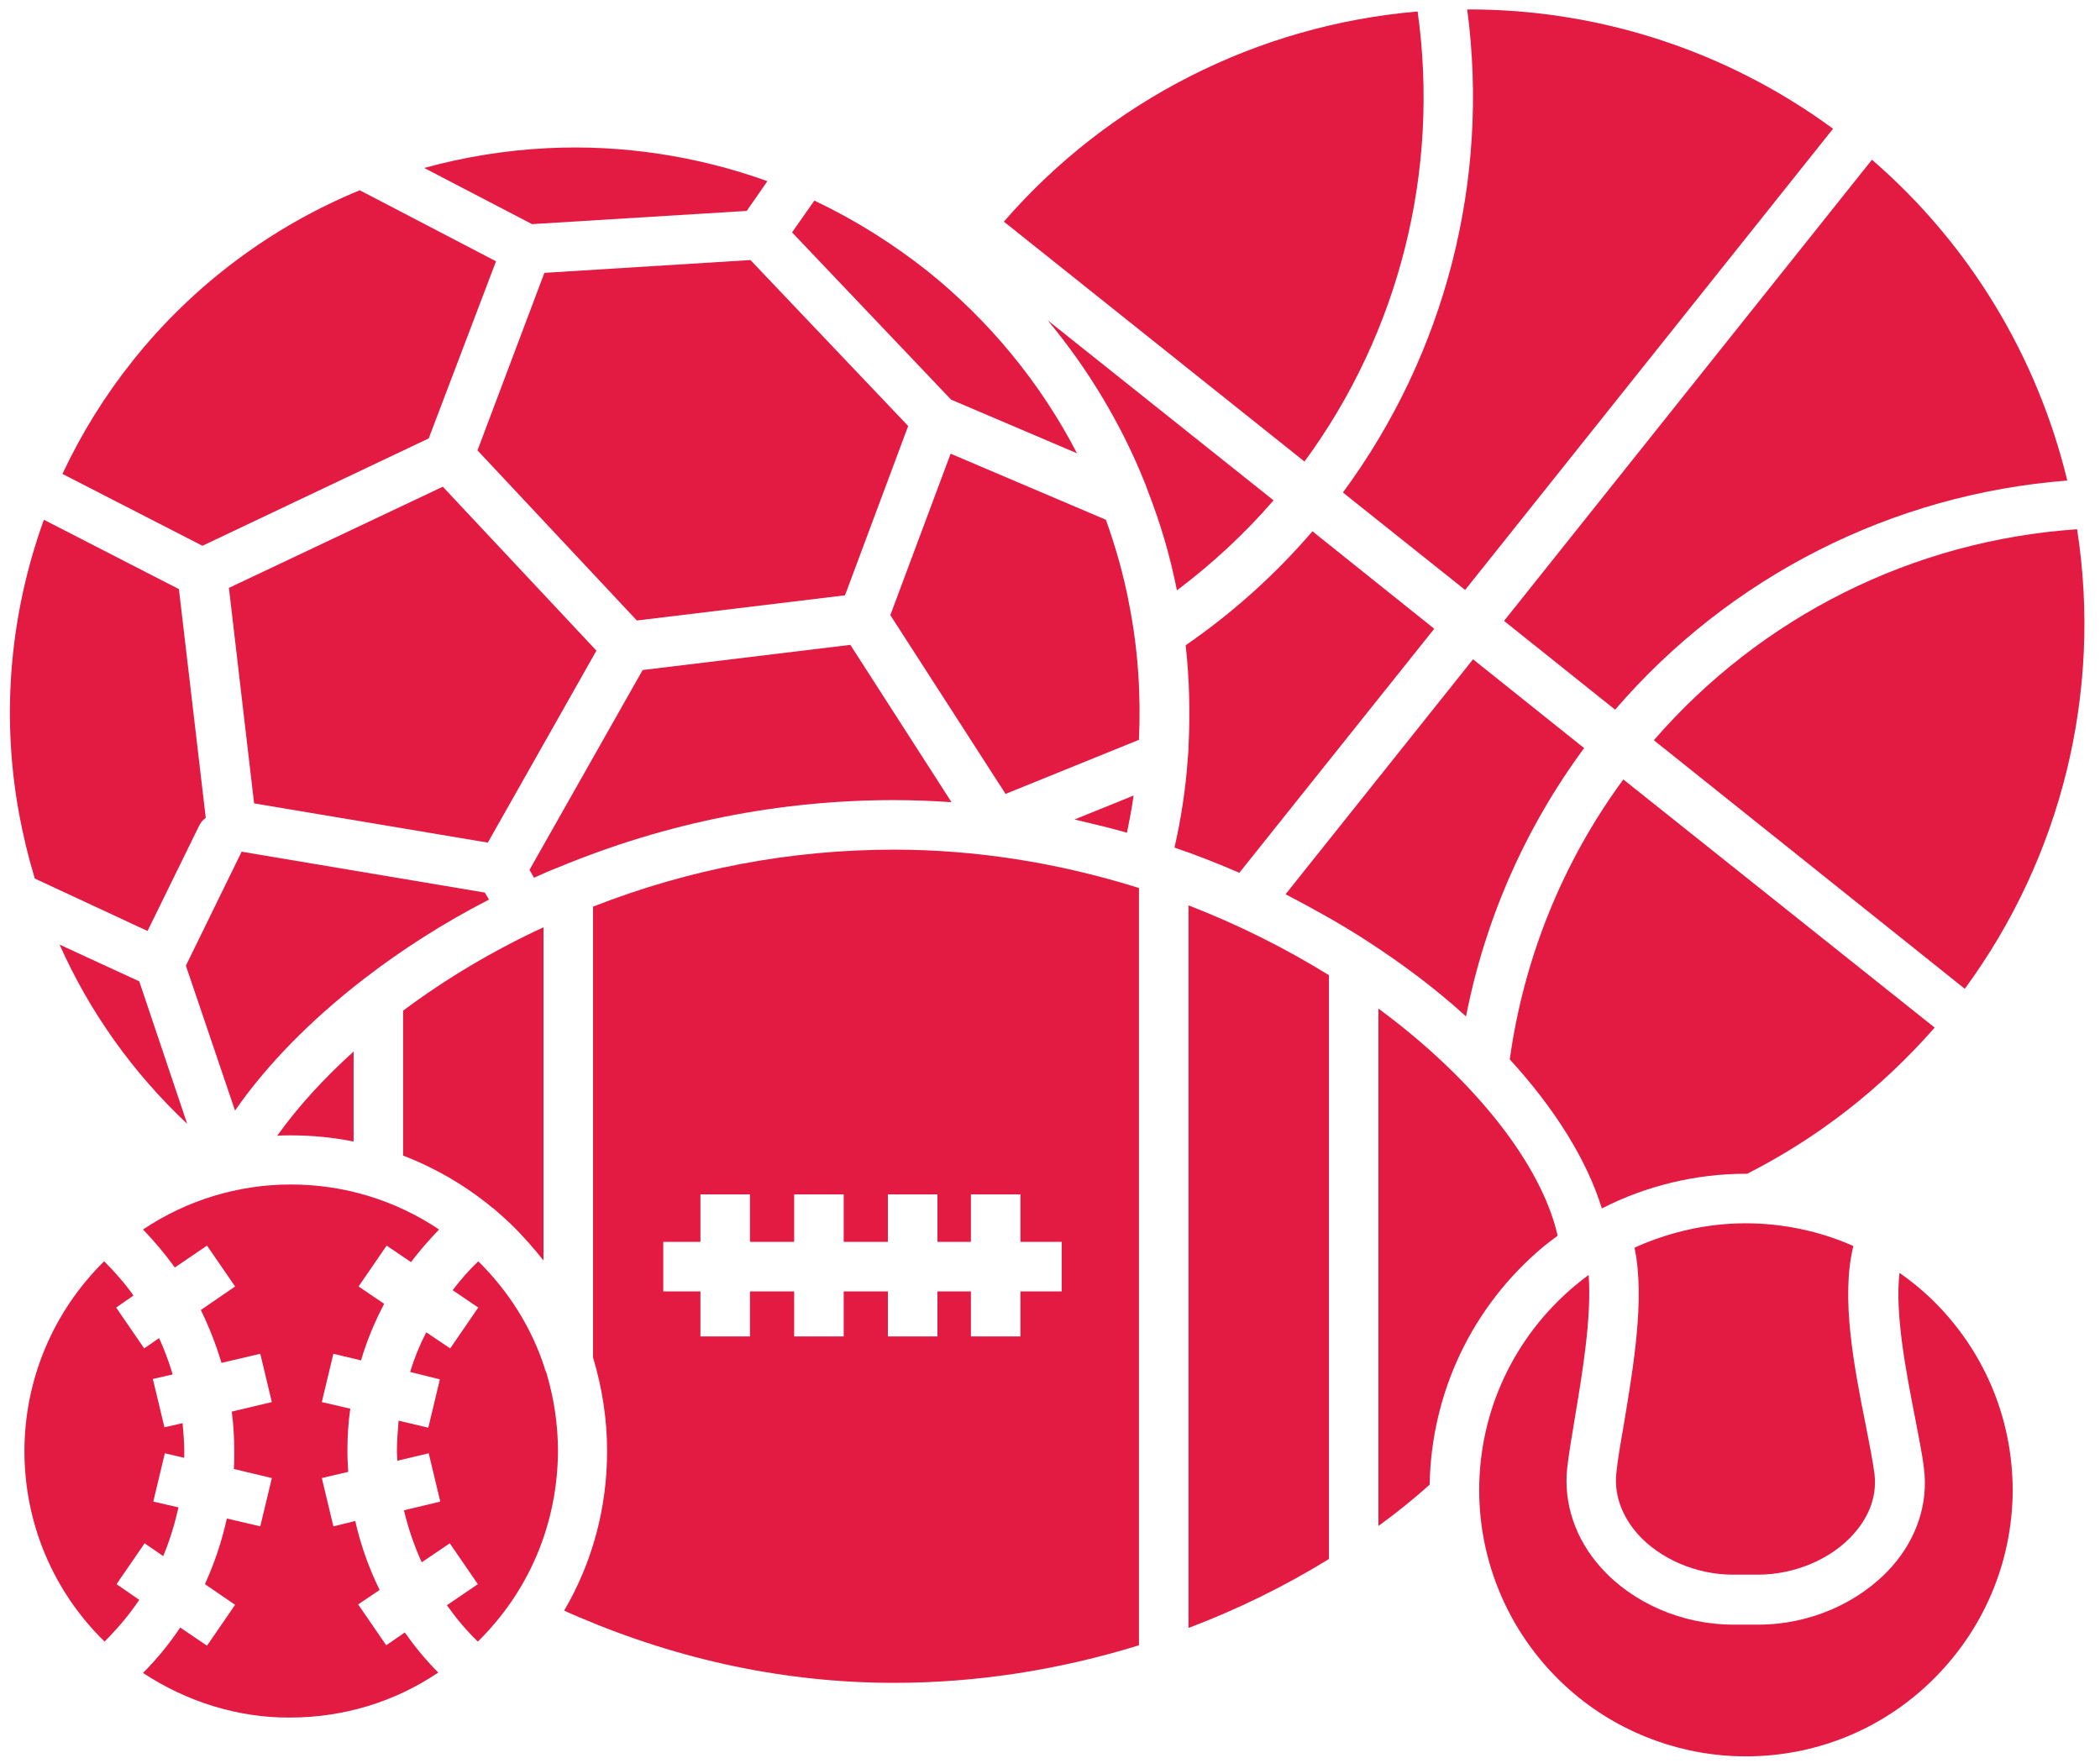 <svg xmlns="http://www.w3.org/2000/svg" width="106" height="89" viewBox="0 0 106 89" fill="none"><path d="M22.351 24.57L11.555 29.677L12.826 40.556L24.623 42.536L30.105 32.845L22.351 24.57Z" fill="#E31A42"></path><path d="M37.692 10.647L38.734 9.146C35.212 7.875 31.398 7.291 27.646 7.479C25.541 7.583 23.457 7.917 21.414 8.479L26.854 11.314L37.692 10.647Z" fill="#E31A42"></path><path d="M42.652 30.052L45.841 21.506L37.879 13.127L27.478 13.774L24.102 22.736L32.147 31.323L42.652 30.052Z" fill="#E31A42"></path><path d="M7.3 77.907L8.237 78.553C8.571 77.761 8.821 76.927 9.009 76.094L7.737 75.802L8.321 73.363L9.301 73.592C9.301 73.488 9.301 73.384 9.301 73.28C9.301 72.8 9.259 72.321 9.217 71.842L8.3 72.05L7.716 69.611L8.717 69.382C8.529 68.757 8.3 68.132 8.029 67.548L7.279 68.069L5.862 66.006L6.737 65.401C6.299 64.776 5.799 64.213 5.257 63.671C2.693 66.193 1.234 69.632 1.234 73.259C1.234 76.906 2.693 80.345 5.278 82.867C5.924 82.221 6.528 81.513 7.029 80.762L5.882 79.97L7.3 77.907Z" fill="#E31A42"></path><path d="M14.68 57.314C15.764 57.314 16.827 57.418 17.848 57.627V53.083C16.326 54.459 15.034 55.876 13.992 57.335C14.222 57.314 14.451 57.314 14.68 57.314Z" fill="#E31A42"></path><path d="M9.448 56.73L7.03 49.54L3.008 47.685C4.529 51.103 6.718 54.167 9.448 56.73Z" fill="#E31A42"></path><path d="M10.031 41.724C10.115 41.536 10.24 41.39 10.386 41.286L9.031 29.739L2.215 26.238C0.527 30.906 0.048 35.971 0.944 40.973C1.152 42.12 1.423 43.245 1.757 44.35L7.447 46.997L10.031 41.724Z" fill="#E31A42"></path><path d="M21.64 22.131L25.037 13.19L18.159 9.605C13.699 11.439 9.739 14.399 6.716 18.192C5.299 19.964 4.111 21.881 3.152 23.924L10.218 27.551L21.64 22.131Z" fill="#E31A42"></path><path d="M12.197 42.995L9.383 48.748L11.863 56.063C13.468 53.75 15.677 51.499 18.345 49.435C20.284 47.935 22.41 46.58 24.681 45.413L24.473 45.058L12.197 42.995Z" fill="#E31A42"></path><path d="M81.525 35.825C87.319 29.093 95.51 24.945 104.348 24.258C102.826 17.963 99.387 12.294 94.489 8.063L75.918 31.344L81.525 35.825Z" fill="#E31A42"></path><path d="M73.955 29.781L92.525 6.499C87.169 2.56 80.687 0.455 74.059 0.476C75.205 9.105 72.954 17.859 67.785 24.862L73.955 29.781Z" fill="#E31A42"></path><path d="M83.481 37.368L99.175 49.915C104.073 43.245 106.116 34.908 104.844 26.717C96.57 27.28 88.9 31.115 83.481 37.368Z" fill="#E31A42"></path><path d="M24.87 60.982C24.891 60.982 24.912 61.003 24.933 61.024C25.225 61.274 25.496 61.524 25.767 61.774C26.392 62.379 26.934 63.004 27.434 63.629V46.809C24.87 47.997 22.494 49.415 20.348 51.019V58.335C21.974 58.961 23.516 59.857 24.87 60.982Z" fill="#E31A42"></path><path d="M19.495 83.055L18.078 80.991L19.162 80.262C18.62 79.157 18.203 77.99 17.932 76.781L16.828 77.052L16.244 74.613L17.578 74.301C17.557 73.946 17.536 73.613 17.536 73.259C17.536 72.529 17.578 71.82 17.682 71.112L16.244 70.778L16.827 68.34L18.224 68.673C18.516 67.673 18.912 66.735 19.391 65.818L18.099 64.942L19.516 62.879L20.746 63.713C21.183 63.129 21.663 62.587 22.163 62.066C19.954 60.586 17.369 59.794 14.68 59.794C12.012 59.794 9.428 60.586 7.219 62.066C7.802 62.671 8.344 63.317 8.824 63.984L10.449 62.879L11.867 64.942L10.137 66.13C10.554 66.985 10.908 67.881 11.179 68.798L13.138 68.34L13.722 70.778L11.7 71.258C11.783 71.904 11.825 72.592 11.825 73.259C11.825 73.55 11.825 73.863 11.804 74.155L13.722 74.614L13.138 77.052L11.45 76.656C11.2 77.803 10.825 78.907 10.345 79.97L11.867 81.012L10.449 83.076L9.095 82.159C8.553 82.972 7.927 83.743 7.219 84.451C9.428 85.91 12.034 86.723 14.639 86.703C17.348 86.703 19.933 85.91 22.121 84.431C21.496 83.805 20.933 83.118 20.433 82.409L19.495 83.055Z" fill="#E31A42"></path><path d="M71.556 0.58C63.469 1.268 55.966 5.082 50.672 11.189L65.845 23.299C70.639 16.775 72.682 8.605 71.556 0.58Z" fill="#E31A42"></path><path d="M54.362 22.882C52.528 19.339 49.943 16.191 46.796 13.669C45.024 12.273 43.128 11.085 41.106 10.126L39.98 11.731L48.005 20.172L54.362 22.882Z" fill="#E31A42"></path><path d="M77.894 62.942C78.124 62.754 78.374 62.566 78.624 62.379C77.811 58.773 74.393 54.459 69.578 50.915V77.031C70.495 76.365 71.35 75.677 72.163 74.947C72.246 70.299 74.309 65.943 77.894 62.942Z" fill="#E31A42"></path><path d="M87.482 82.013C84.919 82.013 82.418 80.929 80.813 79.136C79.52 77.698 78.916 75.906 79.104 74.113C79.187 73.405 79.333 72.529 79.5 71.529C79.854 69.424 80.354 66.464 80.187 64.359C79.958 64.526 79.729 64.713 79.5 64.901C76.436 67.465 74.664 71.216 74.664 75.218C74.664 79.199 76.436 82.972 79.5 85.535C81.917 87.557 84.981 88.662 88.128 88.662C91.63 88.662 94.944 87.328 97.466 84.889C100.113 82.326 101.572 78.887 101.593 75.26C101.593 71.571 100.134 68.132 97.487 65.568C96.987 65.088 96.445 64.651 95.882 64.255C95.632 66.318 96.236 69.361 96.653 71.508C96.841 72.508 97.028 73.384 97.112 74.113C97.341 75.885 96.757 77.657 95.486 79.095C93.86 80.908 91.359 82.013 88.754 82.013H87.482V82.013Z" fill="#E31A42"></path><path d="M79.96 37.764L74.353 33.282L64.891 45.142C66.287 45.871 67.684 46.643 68.997 47.497C70.831 48.685 72.519 49.956 73.999 51.311C74.958 46.413 76.979 41.807 79.96 37.764Z" fill="#E31A42"></path><path d="M59.992 82.18C62.472 81.242 64.849 80.075 67.079 78.699V49.227C64.849 47.851 62.472 46.663 59.992 45.705V82.18Z" fill="#E31A42"></path><path d="M27.476 69.007C26.83 67.027 25.684 65.193 24.141 63.671C23.662 64.13 23.245 64.609 22.849 65.13L24.141 66.006L22.724 68.069L21.515 67.256C21.181 67.902 20.91 68.569 20.702 69.257L22.203 69.632L21.619 72.071L20.119 71.717C20.077 72.238 20.035 72.759 20.035 73.28C20.035 73.426 20.056 73.592 20.056 73.739L21.64 73.363L22.224 75.802L20.39 76.24C20.598 77.136 20.911 78.032 21.286 78.866L22.703 77.907L24.12 79.97L22.557 81.033C23.016 81.68 23.537 82.305 24.12 82.868C26.726 80.304 28.143 76.906 28.164 73.259C28.164 71.883 27.956 70.57 27.58 69.299C27.539 69.215 27.497 69.111 27.476 69.007Z" fill="#E31A42"></path><path d="M82.504 62.983C83.046 65.547 82.441 69.028 81.962 71.925C81.795 72.883 81.649 73.717 81.587 74.363C81.441 75.739 82.108 76.802 82.671 77.448C83.796 78.698 85.63 79.49 87.464 79.49H88.736C90.591 79.49 92.467 78.698 93.592 77.406C94.155 76.76 94.78 75.739 94.614 74.384C94.53 73.738 94.364 72.904 94.176 71.945C93.592 69.027 92.904 65.505 93.551 62.9C91.862 62.149 89.987 61.753 88.111 61.753C86.172 61.754 84.254 62.191 82.504 62.983Z" fill="#E31A42"></path><path d="M81.939 39.347C78.875 43.516 76.916 48.373 76.207 53.479C78.479 55.959 80.105 58.564 80.855 61.003C83.085 59.857 85.607 59.252 88.129 59.252H88.192C91.797 57.418 94.966 54.938 97.654 51.874L81.939 39.347Z" fill="#E31A42"></path><path d="M72.395 31.74L66.247 26.821C64.35 29.03 62.203 30.948 59.848 32.574C60.036 34.262 60.077 35.971 59.994 37.659C59.994 37.889 59.973 38.097 59.952 38.326C59.848 39.827 59.619 41.307 59.285 42.787C60.39 43.162 61.495 43.599 62.557 44.058L72.395 31.74Z" fill="#E31A42"></path><path d="M48.028 40.494L42.922 32.553L32.438 33.824L26.727 43.912L26.956 44.308C27.373 44.12 27.79 43.933 28.227 43.766C33.667 41.515 39.357 40.39 45.131 40.39C46.09 40.39 47.069 40.431 48.028 40.494Z" fill="#E31A42"></path><path d="M64.284 25.258L52.883 16.17C54.946 18.651 56.634 21.465 57.823 24.466C57.864 24.591 57.927 24.737 57.968 24.862C58.594 26.467 59.073 28.113 59.407 29.802C61.178 28.468 62.825 26.946 64.284 25.258Z" fill="#E31A42"></path><path d="M57.364 44.788C53.342 43.537 49.215 42.891 45.13 42.891C39.94 42.891 34.833 43.85 29.935 45.767V68.527C30.394 70.049 30.644 71.633 30.644 73.259C30.644 76.135 29.894 78.886 28.477 81.304C28.685 81.408 28.914 81.492 29.185 81.617C34.354 83.826 39.711 84.951 45.13 84.951C49.298 84.951 53.446 84.305 57.49 83.055V44.829C57.469 44.829 57.448 44.808 57.427 44.808C57.406 44.808 57.385 44.788 57.364 44.788ZM53.592 65.192H51.508V67.464H49.007V65.192H47.318V67.464H44.817V65.192H42.587V67.464H40.086V65.192H37.856V67.464H35.355V65.192H33.479V62.691H35.355V60.294H37.856V62.691H40.086V60.294H42.587V62.691H44.817V60.294H47.319V62.691H49.007V60.294H51.508V62.691H53.592V65.192H53.592Z" fill="#E31A42"></path><path d="M54.238 41.369C55.114 41.578 56.01 41.786 56.885 42.036C57.01 41.411 57.135 40.786 57.219 40.16L54.238 41.369Z" fill="#E31A42"></path><path d="M55.821 26.238L47.984 22.903L44.941 31.052L50.757 40.077L57.489 37.347C57.593 35.096 57.447 32.803 57.009 30.573C56.738 29.093 56.322 27.634 55.821 26.238Z" fill="#E31A42"></path></svg>